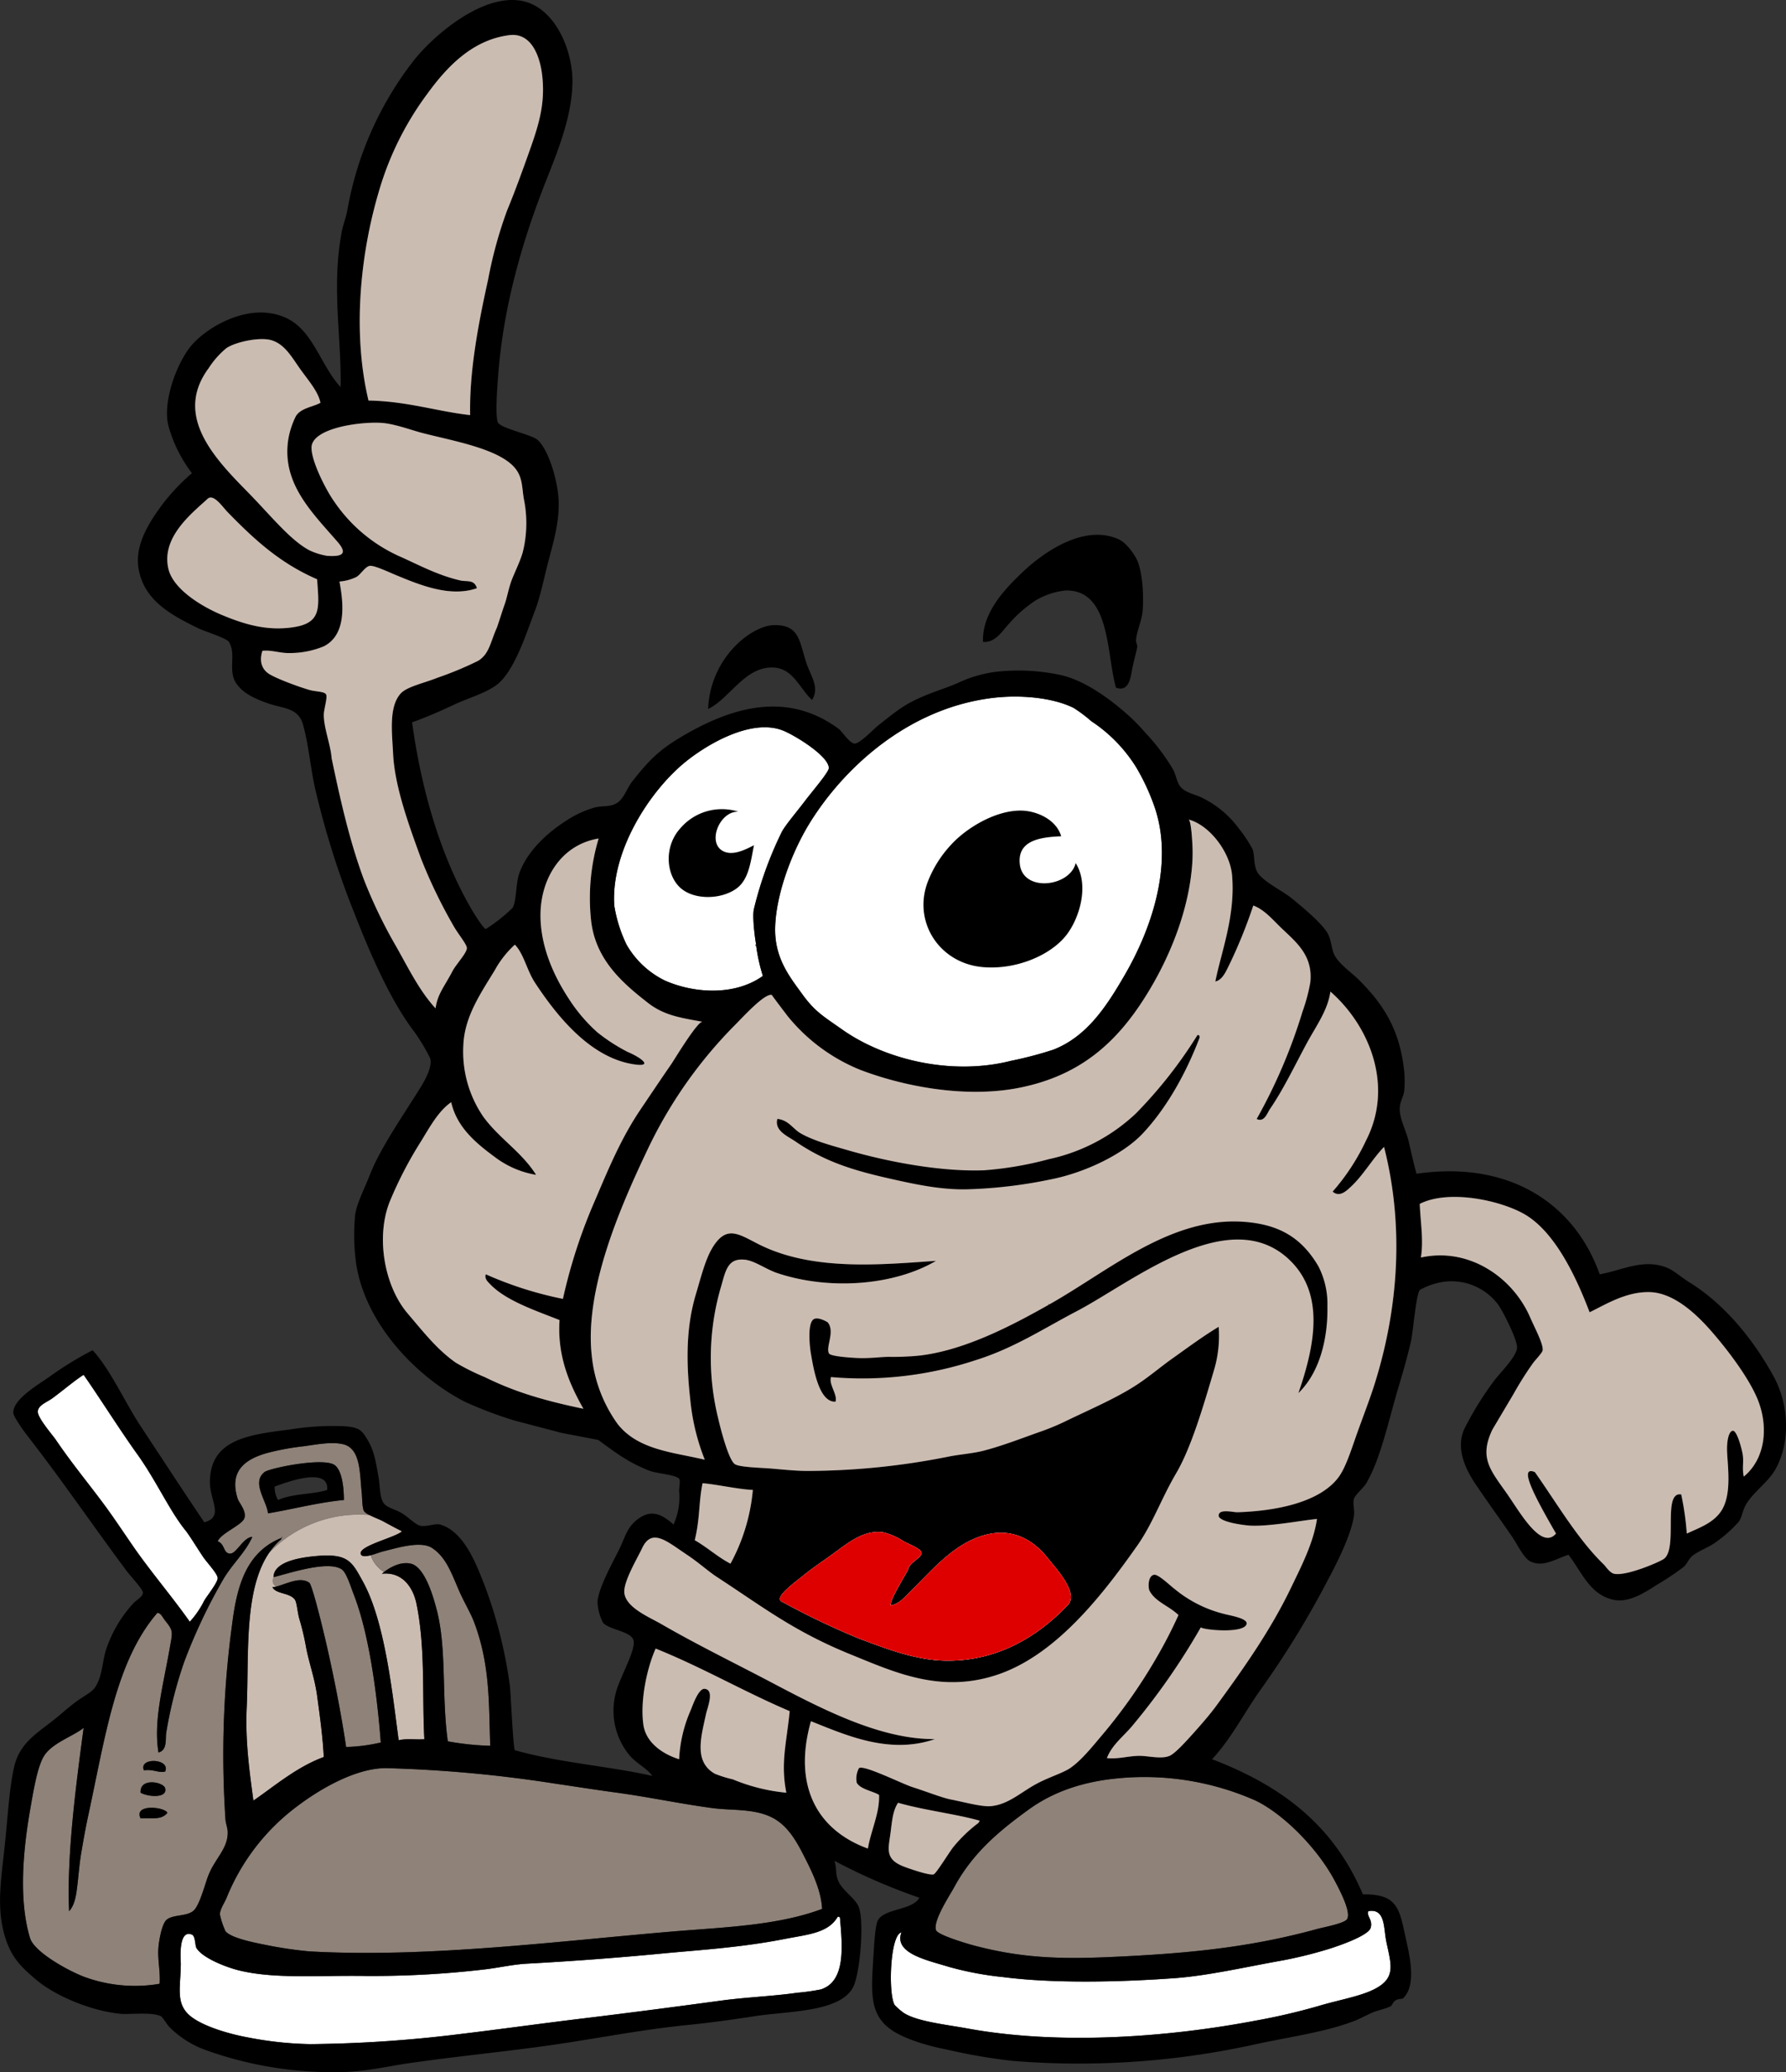 <svg xmlns="http://www.w3.org/2000/svg" width="343.234" height="398.188" viewBox="0 0 343.234 398.188">
  <rect x="0" y="0" width="343.234" height="398.188" fill="#333333" stroke="none"/>
  <g id="Groupe_73" data-name="Groupe 73" transform="translate(-338.172 -501.963)">
    <path id="Tracé_6" data-name="Tracé 6" d="M382.723,558.192c.129.311.259-.023,0,0Z" transform="translate(50.963 64.321)"/>
    <path id="Tracé_7" data-name="Tracé 7" d="M406.841,645.135a2.687,2.687,0,0,1-1.066-.755c-.358-.607-.345-2.654-.429-3.432-.416-3.739-.139-8.668-3.651-9.444-2.354-.528-5.366.135-7.729.429a49.151,49.151,0,0,0-6.869,1.288c-4.123,1.173-7.326,3.409-5.589,8.8.238.729,1.689,2.311,1.295,3.655-.414,1.394-4.457,2.864-5.154,4.5,1.4.478,1.078,2.313,2.361,2.363s2.5-3.115,4.3-3.216c-1.318,2.993-3.87,5.218-5.583,8.153a105.358,105.358,0,0,0-7.517,15.891,81.819,81.819,0,0,0-3.437,13.528c-.212,1.2.266,3.4-1.5,3.857-.991-6.02.853-12.6,2.148-19.964.568-3.229.776-3.351-.858-5.368-.508-.62-.81-1.471-1.5-1.5-8.029,9.275-10.025,23.937-13.314,39.071-.5,2.324-.907,4.622-1.286,6.876-.427,2.455-.555,4.736-.862,7.086-.176,1.366-.47,3.195-1.5,4.292-.459-10.259,1.147-23.011,2.791-35.216-2.153,1.7-6.239,2.939-7.729,5.587-1.241,2.193-1.977,6.867-2.581,10.3-1.344,7.763-2.189,17.207,0,24.475.843,2.781,7.581,6.428,10.527,7.512a28.2,28.2,0,0,0,14.381,1.295c.184-2.354-.437-4.762-.214-7.086.126-1.314.637-4.326,1.5-5.158,1.218-1.151,4.086-.6,5.368-1.927,1.132-1.186,2.125-5.163,2.753-6.721,1.28-3.216,3.78-5.12,3.688-8.308-.021-.765-.371-1.608-.427-2.36a185.83,185.83,0,0,1,1.284-37.577c.879-7.036,2.6-13.8,9.451-16.532-.017-.255.311-.135,0,0v.216a12.76,12.76,0,0,0-2.386,2.684A23.921,23.921,0,0,1,406.841,645.135ZM367.56,694.411c-1.119.369-2.367-.519-4.084-.217C362.389,691.619,368.645,691.887,367.56,694.411Zm0,3.22c.484,1.99-3.355,1.659-4.723.855C362.631,695.5,367.264,696.422,367.56,697.631Zm-4.723,5.791c-1.4-2.847,4.624-2.232,5.154-1.068C366.842,703.75,365.2,703.323,362.837,703.422Zm24.473-58.615c-.18-2.339-3.257-5.919-.647-7.943.986-.753,11.511-2.918,13.532-1.284,1.327,1.076,1.7,4.082,1.715,6.657C396.707,642.757,392.211,643.992,387.31,644.807Z" transform="translate(2.357 147.959)" fill="#8e8279"/>
    <path id="Tracé_8" data-name="Tracé 8" d="M375.874,642.937c-2.686-1.762-10.2.808-13.027,1.488a1.222,1.222,0,0,0,.429,1.829c1.9-.452,4.579-2.009,6.372-.74.4.287,1.509,4.584,1.717,5.371,2.3,8.79,4.348,19.246,5.362,26.192a32.462,32.462,0,0,0,6.661-.862c-.523-6.968-1.9-19.958-5.156-28.341C377.621,646.3,376.8,643.548,375.874,642.937Z" transform="translate(27.966 160.57)" fill="#8e8279"/>
    <path id="Tracé_9" data-name="Tracé 9" d="M372.983,643.006c.09.021.193.021.294.036C373.176,643.032,373.077,643.015,372.983,643.006Z" transform="translate(39.821 161.344)" fill="#a7988e"/>
    <path id="Tracé_10" data-name="Tracé 10" d="M384.143,645.523c-.95.244-1.805.315-1.921-.3-.081-.44.465-.892,1.282-1.336-.049-.142-.1-.255-.144-.4.047.144.094.257.144.4,2.035-1.089,5.84-2.131,6.659-2.961-1.334-.665-2.3-1.2-3.651-1.929-.583-.315-1.722-.746-2.581-1.181a23.921,23.921,0,0,0-19.338,7.3c-4.869,7.219-3.812,19.668-4.273,29.734-.3,6.691.628,12.8,1.289,17.823,3.836-2.609,8.28-6.462,13.524-8.374-.167-3.585-.673-7.349-1.282-11.809-.476-3.48-1.625-6.5-2.148-9.448a47.9,47.9,0,0,0-1.286-5.366c-.339-1.211-.452-3.109-.855-3.649-1.016-1.346-3.585-1-4.3-2.365a4.171,4.171,0,0,0,.718-.118,1.222,1.222,0,0,1-.429-1.829l-.075.017c.056-3.188,5.793-3.857,8.593-4.084,5.847-.465,6.556,1.274,8.584,4.938,4.251,7.684,5.666,21.506,6.873,30.491,1.664-.392,3.456-.054,4.937-.212-.452-8.346.236-17.449-1.505-25.982-.581-2.851-2.264-5.385-5.124-5.776-.1-.015-.2-.015-.294-.036a6.329,6.329,0,0,0-1.237.017c.124-.109.27-.219.416-.337A6.042,6.042,0,0,1,384.143,645.523Z" transform="translate(25.267 155.283)" fill="#cbbcb2"/>
    <path id="Tracé_11" data-name="Tracé 11" d="M391.165,655c-.6-1.537-1.859-3.655-2.793-5.795-1.447-3.338-2.485-6.4-5.154-8.162-2.191-1.449-6.7-.026-9.448.65-.525.129-1.486.506-2.369.731a6.042,6.042,0,0,0,2.573,3.224c1.254-.975,3.257-2.047,5.163-1.6,2.759.645,4.4,6.734,4.942,8.8,1.975,7.5.928,16.6,2.148,25.333a52.8,52.8,0,0,0,8.158.858C394.081,671.327,394.454,663.437,391.165,655Z" transform="translate(38.01 158.381)" fill="#8e8279"/>
    <path id="Tracé_12" data-name="Tracé 12" d="M372.484,667.955a41.155,41.155,0,0,0-13.312,17.392c-.412.984-1.31,2.277-1.286,3.216a14.966,14.966,0,0,0,1.074,3.22c1.01,1.226,4.935,2.075,7.508,2.579a77.272,77.272,0,0,0,8.6,1.288c22.846,1.3,48.333-2.03,70.42-3.868,9.5-.78,19.716-1.128,28.126-4.292-.169-3.321-1.685-6.633-3.222-9.66-1.464-2.9-3.1-6.044-6.029-7.706-3.512-1.99-7.993-1.49-11.856-2.013-6.192-.83-12.3-2.14-18.483-2.978-3.84-.519-7.673-1.124-11.509-1.687a253.594,253.594,0,0,0-32.635-3.006C384.074,660.4,377.162,664.374,372.484,667.955Z" transform="translate(22.551 181.287)" fill="#8e8279"/>
    <path id="Tracé_13" data-name="Tracé 13" d="M373.551,668.56c.562-.939,2.56-3.43,2.579-4.3.021-.83-2.092-3.032-2.789-4.078-1.346-2.007-2.641-4.172-3.439-5.156-3-3.7-5.608-9.555-9.23-14.6-3.319-4.622-7.484-11.238-10.306-15.246-1.722,1.076-3.868,2.935-6.014,4.509-1.055.77-2.766,1.327-2.791,2.575-.024,1.216,2.879,4.543,3.437,5.368,3.259,4.794,6.235,8.316,9.446,12.666,1.79,2.438,3.473,4.976,5.368,7.731,3.312,4.82,7.78,10.057,10.953,14.6A17.468,17.468,0,0,0,373.551,668.56Z" transform="translate(3.876 140.961)" fill="#fff"/>
    <path id="Tracé_14" data-name="Tracé 14" d="M395.622,608.921a17.218,17.218,0,0,0,7.306,6.867c5.22,2.348,13.215,3.182,18.888-.858a34.251,34.251,0,0,1-1.286-5.8c-.122,0-.249-.178,0-.212-.24-1.211-.787-5.469-.427-6.873a71.439,71.439,0,0,1,5.364-14.815c.7-1.321,2.924-3.915,4.507-6.012,1.434-1.885,4.5-5.433,4.515-6.226.03-2.35-6.816-6.5-9.022-7.3-6.164-2.23-14.675,2.937-18.68,6.23-6.831,5.624-14.212,17.094-13.53,27.481A26.94,26.94,0,0,0,395.622,608.921Z" transform="translate(62.963 74.569)" fill="#fff"/>
    <path id="Tracé_15" data-name="Tracé 15" d="M405.955,586.633v.212C406.2,586.8,406.073,586.633,405.955,586.633Z" transform="translate(77.539 96.857)"/>
    <path id="Tracé_16" data-name="Tracé 16" d="M367.969,569.909c-.309.133.023.255,0,0Z" transform="translate(33.934 77.726)"/>
    <path id="Tracé_17" data-name="Tracé 17" d="M407.658,608.848c-.12,5.832,2.8,9.4,5.158,12.664,2.487,3.454,4.1,4.311,7.727,6.871,8.13,5.731,20.925,8.929,32.421,6.011a72.571,72.571,0,0,0,8.158-2.144c6.453-2.534,10.194-8.261,13.74-14.384,5.411-9.341,9.472-21.9,5.581-32.637a41.8,41.8,0,0,0-3.432-7.3,28.884,28.884,0,0,0-8.589-8.8,27.13,27.13,0,0,0-3.437-2.575c-4.314-2.1-10.561-2.468-15.239-1.932-16.435,1.872-28.881,13.462-35.431,24.046C410.9,594.181,407.8,602.375,407.658,608.848Z" transform="translate(79.483 71.422)" fill="#fff"/>
    <path id="Tracé_18" data-name="Tracé 18" d="M470.433,678.054c-8.454,1.653-16.545,2.114-23.62,2.794-8.531.823-17.861,1.507-25.764,1.93-2.748.15-5.281.757-7.943,1.08a185.926,185.926,0,0,1-22.974,1.284c-9.339-.15-17.561.62-24.475-1.072-2.519-.62-7.009-2.391-8.158-4.294-.292-.478-.184-2.3-.866-2.577-2.723-1.138-2.135,5.047-2.142,5.578-.032,4.749-1.149,7.877,2.142,10.31,2.459,1.807,7.069,3.19,10.737,3.863a68.422,68.422,0,0,0,12.03,1.291,251.167,251.167,0,0,0,28.767-1.936c7.737-.928,15.953-2.08,23.62-3,9.577-1.16,18.307-2.311,26.621-3.437,4.67-.637,9.86-.825,14.6-1.505a37.984,37.984,0,0,0,4.511-.643c4.809-1.559,4.108-8.372,3.649-13.74-.051-.171-.178-.251-.429-.217C478.9,676.918,475.068,677.15,470.433,678.054Z" transform="translate(18.43 196.518)" fill="#fff"/>
    <path id="Tracé_19" data-name="Tracé 19" d="M385.836,515.844c.144.133-.086-.094,0,0Z" transform="translate(54.502 15.852)"/>
    <path id="Tracé_20" data-name="Tracé 20" d="M419.574,642.614c.135.311.262-.024,0,0Z" transform="translate(93.118 160.893)"/>
    <path id="Tracé_21" data-name="Tracé 21" d="M425.883,665.349c.135.309.264-.026,0,0Z" transform="translate(100.335 186.901)"/>
    <path id="Tracé_22" data-name="Tracé 22" d="M408.329,645.518c-.313.133.024.255,0,0Z" transform="translate(80.102 164.217)"/>
    <path id="Tracé_23" data-name="Tracé 23" d="M457.334,661.441c-7.028.624-12.731,2.641-17.392,6.014-6.084,4.395-10.906,8.58-14.384,15.027-.778,1.436-4.082,6.419-3.437,8.162.341.926,5.9,2.584,7.519,3.006,8.906,2.333,16.251,2.6,26.195,2.144,14.823-.673,26.593-1.829,39.5-5.368,1.325-.36,5.33-1.087,5.8-1.93.77-1.379-1.439-5.566-2.363-7.3-3.368-6.365-9.95-12.911-15.241-15.46a52.74,52.74,0,0,0-26.2-4.3Z" transform="translate(95.938 182.216)" fill="#8e8279"/>
    <path id="Tracé_24" data-name="Tracé 24" d="M435.3,643.214c-.116-.748-2.684-1.741-3.432-2.148A12.56,12.56,0,0,0,428,639.35c-3.745-.545-6.659,1.9-9.656,4.078-2.035,1.473-3.861,2.676-5.587,4.073-1.762,1.441-5.952,4.4-4.294,5.16a146.018,146.018,0,0,0,14.815,7.084c5.313,2,10.913,4.172,16.667,4.26,9.354.15,17.271-4.133,23.48-10.7,2.219-2.335-2.5-7.281-3.859-9.015-2.491-3.169-6.4-5.857-11.811-4.509-6.057,1.52-10.312,6.7-14.5,10.848-1.042,1.031-2.391,2.626-3.911,2.727-.015-1.374,3.467-6.721,3.383-6.919C433.035,645.044,435.464,644.232,435.3,643.214Z" transform="translate(79.97 157.073)" fill="#fff"/>
    <path id="Tracé_25" data-name="Tracé 25" d="M418.976,675.24c.311-.129-.026-.259,0,0Z" transform="translate(92.432 198.046)"/>
    <path id="Tracé_26" data-name="Tracé 26" d="M502.067,680.588a81.285,81.285,0,0,1-9.869,2.363c-6.526,1.188-13.552,2.779-19.756,3.22-10.634.765-23.238,1.025-32.849-.219a61.5,61.5,0,0,1-10.306-1.93c-4.2-1.3-10.737-2.592-9.23-6.655-2.2.461-2.575,11.9-1.293,13.957a12.6,12.6,0,0,0,1.719,1.5c2.545,1.664,8.065,2.245,12.24,3,17.844,3.274,38.833,1.649,55.395-1.5a120.744,120.744,0,0,0,12.019-2.791c3.9-1.173,7.98-1.84,10.739-3.22,4.335-2.178,3.287-4.727,2.36-9.23-.525-2.558-.159-6.383-3.437-5.8-.44.928.918,1.67.427,3.225C509.77,677.97,504.414,679.863,502.067,680.588Z" transform="translate(91.351 195.918)" fill="#fff"/>
    <path id="Tracé_27" data-name="Tracé 27" d="M453.155,778.659s2.952,2.236,4.79,3.381a28.908,28.908,0,0,0,5.15,2.575c1.383.5,4.989.748,5.587,1.5.3.386-.019,1.814,0,2.36a12.57,12.57,0,0,1-1.078,6.44c-2.483-2.223-4.509-2.939-7.086-.858-1.9,1.537-2.258,3.437-3.428,5.795-1.207,2.408-3.917,7.319-4.084,9.879a9.522,9.522,0,0,0,1.072,4.082c1.207,1.31,5.171,1.6,5.8,3.216.712,1.818-2.8,7.538-3.432,10.518a13.42,13.42,0,0,0,2.8,11.817c1.306,1.5,3.25,2.378,4.294,3.857-7.853-1.809-17.945-2.538-26.411-4.937-.341-.092-.81-11.3-.982-12.469a88.081,88.081,0,0,0-4.792-19.075c-1.552-3.966-3.945-10.514-8.61-11.826-.98-.272-2.575.525-3.87.219-.847-.21-2.35-1.722-3.434-2.371-1.544-.915-3.014-1.046-3.651-2.14-.656-1.147-.617-3.362-.855-4.723-.581-3.362-.907-5.216-2.148-7.3-1.168-1.972-1.717-2.354-4.509-2.579a52.464,52.464,0,0,0-10.525.65c-7.911.995-15.209,1.921-15.239,10.087-.013,3.533,2.757,6.683-1.076,7.729-4.013-5.932-7.879-11.871-12.233-18.466-2.974-4.5-5.846-10.945-9.234-14.6a67.019,67.019,0,0,0-8.376,5.152c-1.88,1.357-6.934,4.208-6.869,6.871.015.712,1.812,3.244,2.791,4.509,6.841,8.82,12.31,16.9,18.9,25.761.83,1.13,3.229,3.621,3.218,4.3-.019.826-1.246,1.357-1.934,2.144a24.667,24.667,0,0,0-5.173,8.885c-.733,2.384-.675,5.109-2.127,7.219-.6.881-2.335,1.777-3.437,2.577-1.3.95-2.515,2.009-3.435,2.791-3.529,3-7.414,4.819-8.589,9.661-.9,3.72-1.224,8.944-1.715,13.961-.69,7.073-1.837,12.679-.212,18.462,1.207,4.313,3.154,6.155,6.009,8.588,3.878,3.3,10.936,6.172,16.53,6.65,1.394.124,5.877-.39,7.514.431.416.21,1.166,1.621,1.719,2.153a18.934,18.934,0,0,0,7.3,4.5,72.235,72.235,0,0,0,26.195,4.08c4.511-.131,8.5-1.119,12.664-1.717,9.558-1.366,18.084-2.157,27.059-3.435,8.655-1.235,17.164-2.952,26.192-3.868,4.391-.44,8.666-1.031,13.1-1.717,6.623-1.023,17.209-.707,19.109-6.222,1.179-3.43,1.775-11.948.858-14.6-.658-1.9-3.261-3.224-4.078-5.364-.465-1.222-.189-2.232-.641-3.656a113.485,113.485,0,0,0,16.313,7.09c-1.278,2.408-6.578,2.017-7.945,4.288-.5.845-.716,4.14-.855,6.445-.439,7.255-.988,11.762,3.651,14.815,2.3,1.52,6.372,2.856,10.52,3.651a110.878,110.878,0,0,0,12.45,2.144,156.84,156.84,0,0,0,45.944-3c7.345-1.636,14.189-2.461,19.971-4.723,1.05-.414,2.122-1.02,3.22-1.5,1.2-.523,2.646-.748,3.651-1.288.206-.109.439-.8.855-1.072.65-.416,1.327-.262,1.505-.433,2.378-2.307,1.509-7.1.643-10.945-1.336-5.962-1.411-9.155-8.37-9.02-5.6-13.192-15.447-20.8-28.99-25.978,3.754-4.016,6.179-8.962,9.448-13.526a177.089,177.089,0,0,0,12.878-21.045c1.7-3.192,4.421-8.548,4.944-12.235.161-1.151-.272-2.27,0-3.224.225-.789,1.792-2.043,2.363-3,2.7-4.564,4.232-11.787,6.007-17.825.763-2.566,1.769-5.874,2.581-9.442.429-1.885.969-9.024,1.713-9.879a13.717,13.717,0,0,1,3.227-1.293,11.2,11.2,0,0,1,11.8,4.086c.967,1.336,3.791,6.916,3.649,8.37-.178,1.844-3.5,4.967-4.582,6.524a63.186,63.186,0,0,0-5.508,8.936c-1.805,3.836.253,7.93,2.146,10.737,2.491,3.685,4.376,6.256,6.873,9.877,1.128,1.629,2.341,4.3,3.651,4.942,2.44,1.185,4.888-.519,7.3-1.295,2.566,3.317,4.024,7.467,8.368,8.593,3,.776,5.975-1.1,8.591-2.791a53.056,53.056,0,0,0,5.15-3.435c.71-.62,1.031-1.612,1.715-2.152,1.374-1.072,3.248-1.653,4.729-2.789a25.761,25.761,0,0,0,4.074-3.651c.735-.883.787-2.215,1.505-3.432,1.471-2.491,4.174-4.2,5.587-6.659,3.07-5.343,2.579-12.671-.219-17.82-3.926-7.227-9.577-14.116-16.32-18.249-1.46-.9-2.911-2.245-4.29-2.793-4.547-1.784-8.584.54-12.887,1.295-4.648-13.162-16.873-21.975-35.21-19.326-.635-2.382-1.063-4.341-1.5-6.226-.5-2.122-1.713-4.226-1.719-6.23,0-1.413.757-2.4.855-3.43a19.66,19.66,0,0,0,0-3.861c-.868-8.3-4.322-13.168-8.8-17.608-1.25-1.25-3.546-2.806-4.509-4.511-.737-1.318-.63-3.108-1.5-4.508-1.156-1.852-4.438-4.62-6.657-6.443-2.011-1.653-6.022-3.482-6.867-5.366-.669-1.494-.352-3.177-.858-4.3a26.222,26.222,0,0,0-2.583-3.863,19.235,19.235,0,0,0-6.865-5.8c-1.308-.727-3.261-.98-4.3-2.148-.75-.847-.9-2.38-1.5-3.435a39.877,39.877,0,0,0-5.366-7.084,35.424,35.424,0,0,0-3.87-3.865c-3.177-2.764-7.712-6.029-12.023-7.084a38.362,38.362,0,0,0-13.093-.647,24.721,24.721,0,0,0-7.086,2.15c-2.781,1.229-7.146,2.328-10.735,4.723-1.228.819-2.761,2.037-4.513,3.432-.943.755-3.5,3.495-4.507,3.439-.956-.056-2.412-2.356-3.008-2.8-9.952-7.349-20.545-4.26-30.272,1.505-4.284,2.547-6.226,4.5-9.446,8.593-.879,1.117-1.363,2.637-2.345,3.651-1.312,1.364-3.04.926-4.689,1.295a19.586,19.586,0,0,0-5.877,2.732c-3.615,2.324-7.279,5.8-8.777,9.924-.707,1.973-.519,5.336-1.286,6.659a31.242,31.242,0,0,1-5.152,4.078c-.45-.071-2.1-2.678-2.791-3.865-6.106-10.505-9.667-23.371-11.382-35.853,2.789-.995,5.448-2.159,8.162-3.439,2.532-1.188,5.735-2.073,7.943-3.647,3.475-2.476,5.763-9.8,7.514-14.386,1.108-2.9,1.833-6.771,2.794-10.31.986-3.642,2-7.553,1.715-11.371-.285-3.881-2.065-9.51-4.08-11.168-1.168-.965-6.837-2.15-7.512-3.225-.65-1.033-.112-7.557,0-9.013.995-13.644,4.865-26.54,9.234-37.575,2.358-5.967,4.987-12.458,5.049-18.965.047-5.184-2.472-12.154-7.364-14.705-7.705-4.013-18.631,5.023-23.022,10.482a65.05,65.05,0,0,0-12.889,28.982c-.242,1.327-.808,2.716-1.066,4.086-2,10.623-.026,20.273-.217,29.844-3.891-4.217-5.261-10.917-10.518-13.316-6.844-3.115-14.735,1.589-17.823,4.94-3.113,3.387-5.971,11.335-4.725,15.889a26.526,26.526,0,0,0,4.5,9.02,38.6,38.6,0,0,0-6.007,6.436c-2.127,2.941-4.916,7.187-4.3,11.6.913,6.385,6.258,9.193,11.6,11.807.988.487,5.338,1.844,5.8,2.577,1.5,2.4-.264,5.446,1.413,7.958,1.355,2.039,3.887,3.068,6.1,3.85,2.9,1.027,5.816.772,6.743,4.112,1.093,3.919,1.419,8.271,2.324,12.276a165.168,165.168,0,0,0,7.465,23.763c3.064,7.828,6.974,16.941,11.6,22.97a37.661,37.661,0,0,1,2.954,4.9c.647,1.286-.517,3.748-1.664,5.622-3,4.847-6.117,9.311-8.591,14.169-.568,1.109-1.04,2.277-1.505,3.435-.933,2.3-2.3,5-2.573,7.083a40.367,40.367,0,0,0,.21,9.446c1.842,11.693,11.753,21.746,20.828,26.407a75.571,75.571,0,0,0,9.663,3.651l9.015,2.367ZM529.228,636.04c4.678-.536,10.926-.169,15.239,1.932a27.133,27.133,0,0,1,3.437,2.575,28.883,28.883,0,0,1,8.589,8.8,41.8,41.8,0,0,1,3.433,7.3c3.891,10.735-.169,23.3-5.581,32.637-3.546,6.123-7.287,11.849-13.74,14.384a72.553,72.553,0,0,1-8.158,2.144c-11.5,2.918-24.291-.281-32.42-6.012-3.628-2.56-5.24-3.418-7.727-6.871-2.358-3.265-5.278-6.833-5.158-12.664.137-6.472,3.242-14.667,6.657-20.183C500.347,649.5,512.793,637.912,529.228,636.04Zm-59.477,12.45c4-3.293,12.516-8.46,18.68-6.23,2.206.8,9.052,4.955,9.022,7.3-.011.793-3.081,4.341-4.515,6.226-1.582,2.1-3.8,4.691-4.507,6.012a71.441,71.441,0,0,0-5.364,14.814c-.36,1.4.186,5.662.427,6.873.118,0,.242.171,0,.212a34.25,34.25,0,0,0,1.286,5.8c-5.673,4.039-13.668,3.205-18.888.858a17.218,17.218,0,0,1-7.306-6.867,26.943,26.943,0,0,1-2.365-7.519C455.539,665.584,462.921,654.114,469.751,648.49ZM440.338,531.7c-.086-.094.144.133,0,0Zm-28.772,5.152a58.933,58.933,0,0,1,8.805-16.965c3.7-5.077,8.574-10.263,15.676-11.163,4.3-.545,5.889,4.159,6.3,7.589.632,5.236-.5,9.232-2.236,14.131-1.445,4.071-2.854,7.993-4.5,11.985a82.343,82.343,0,0,0-3.651,13.316c-2.1,9.44-3.6,18.058-3.439,25.982-6.1-.645-12.141-2.678-19.535-2.791C405.888,565.981,407.255,550.285,411.567,536.847ZM378.289,572.7a16.471,16.471,0,0,1,3.435-3.865c1.951-1.25,6.436-2.129,8.589-1.5,2.611.761,3.936,3.282,5.583,5.583,1.565,2.187,3.434,4.292,3.863,6.44-1.344.785-3.767.986-4.723,2.575a15.879,15.879,0,0,0-1.5,4.723c-1.138,8.254,4.588,13.773,9.489,19.411,1.981,2.285,1.008,2.9-1.972,2.706a12.768,12.768,0,0,1-3.435-1.076c-3.767-2.018-7.472-6.753-12.027-11.38C379.116,589.744,371.623,581.683,378.289,572.7Zm2.575,47.447c-4.2-1.749-9.375-5.051-10.306-8.8-1.507-6.11,4.5-10.765,7.514-13.535,1.145-1.046,2.841,1.529,3.866,2.581,5,5.124,9.929,9.74,17.179,12.883.354,5.42.975,8.426-4.727,9.232C389.667,623.179,385.559,622.107,380.864,620.15Zm33.5,63.769a93.632,93.632,0,0,1-6.228-12.885c-2.757-7.358-4.605-15.6-6.23-23.4.024.255-.309.133,0,0-.2-2.622-1.533-5.831-1.5-8.376.019-1.038.759-3.347.431-3.868-.369-.587-1.951-.5-3.216-.858-1.97-.564-6.706-2.3-7.948-3.218-1.153-.858-1.709-2.268-1.07-4.294,1.734-.191,3.42.467,5.146.429a17.077,17.077,0,0,0,6.657-1.289c4.436-2.243,3.786-8.323,3.01-12.45a9.051,9.051,0,0,0,3.218-.86c.806-.412,1.687-1.979,2.583-2.148.806-.154,3.619,1.175,4.931,1.717,4.7,1.951,10.531,4.371,15.679,2.573-.506-1.745-1.923-1.192-3.225-1.5-4.3-1.006-7.731-2.873-11.378-4.513a29.979,29.979,0,0,1-12.883-10.735c-1.49-2.105-4.339-7.634-4.3-10.3.066-3.606,8.85-4.961,13.316-4.73,2.5.127,5.735,1.361,7.943,1.94,6.16,1.6,15.589,3.147,18.247,7.3,1.057,1.64.96,3.417,1.293,5.36a23.137,23.137,0,0,1-.219,10.31c-.654,2.2-1.822,4.311-2.358,6.016-.448,1.413-.688,2.749-1.078,3.859-.609,1.762-1.031,3.16-1.5,4.511.259-.024.129.311,0,0-1.265,2.791-1.462,5.128-3.653,6.442a65.437,65.437,0,0,1-7.729,3.216c-2.661,1.068-5.87,1.717-7.086,3.01-2.41,2.562-1.681,7.8-1.5,11.59.289,6.37,3.139,14.043,5.371,20.183a97.433,97.433,0,0,0,6.22,12.887c.9,1.614,2.564,3.546,2.583,4.288.017.963-2.045,3.074-2.8,4.513-1.5,2.881-2.838,4.307-3.216,7.084C418.8,692.376,416.715,688.1,414.36,683.919Zm18.033,64.839c3.038,3.167,8.771,5.064,13.314,6.871-.493,7.223,2.163,12.739,4.584,17.036-9.034-1.876-14.053-3.685-18.967-6.089a43.946,43.946,0,0,1-5.581-2.785c-3.557-2.5-6.177-5.859-9.234-9.451-4.5-5.293-6.13-14.695-3.437-21.469a75.5,75.5,0,0,1,6.014-11.594c1.668-2.714,3.323-5.8,5.793-7.517,1.091,4.736,4.573,7.725,8.37,10.518a17.97,17.97,0,0,0,7.95,3.439c-2.678-4.314-7.148-7.06-10.109-11.127a22.052,22.052,0,0,1-3.87-13.7c.193-5.51,3.261-9.933,6.029-14.469a19.049,19.049,0,0,1,3.87-4.935c1.709,1.734,2.292,4.9,3.863,7.3,4.333,6.595,10.675,14.373,18.89,15.672,4.037.632,1.561-1.256-1.068-2.363a34.3,34.3,0,0,1-5.862-3.795,31.52,31.52,0,0,1-5.542-6.558c-3.162-4.85-5.516-10.6-5.345-16.483.2-6.64,4.033-12.99,11.163-14.173a39.9,39.9,0,0,0-1.5,15.246c.665,7.937,6.121,12.533,10.951,16.318,3.062,2.4,6.164,2.877,10.525,3.651-.954-.172-5.39,7.227-6.037,8.168-1.975,2.854-3.906,5.75-5.851,8.627-3.7,5.448-6.175,11.391-8.741,17.428a102.358,102.358,0,0,0-6.211,19.023,70.119,70.119,0,0,1-14.817-4.723C431.214,747.685,431.981,748.322,432.393,748.757Zm29.419,84.593c-.633-4.556.65-10.743,2.36-14.6,8.985,3.608,16.926,8.265,25.762,12.021-.579,6.08-1.788,9.858-.645,15.674a35.585,35.585,0,0,1-10.3-2.573,22.247,22.247,0,0,1-3.435-1.074c-4.05-2.3-2.673-6.966-1.717-11.382.292-1.366,1.707-4.691-.214-4.933-1.258-.159-2.4,3.422-2.791,4.288a26.586,26.586,0,0,0-2.146,9.238C465.731,839.1,462.3,836.952,461.812,833.351Zm-16.751,11.382c3.835.564,7.669,1.169,11.509,1.688,6.183.838,12.291,2.148,18.483,2.978,3.863.523,8.344.023,11.856,2.013,2.931,1.662,4.564,4.807,6.029,7.706,1.537,3.027,3.053,6.339,3.222,9.66-8.411,3.164-18.631,3.512-28.126,4.292-22.087,1.837-47.574,5.167-70.42,3.868a77.272,77.272,0,0,1-8.6-1.288c-2.573-.5-6.5-1.353-7.508-2.579a14.966,14.966,0,0,1-1.074-3.22c-.024-.939.875-2.232,1.286-3.216a41.155,41.155,0,0,1,13.312-17.392c4.678-3.58,11.59-7.557,17.392-7.515A253.594,253.594,0,0,1,445.062,844.733ZM363.689,799c-1.9-2.755-3.578-5.293-5.368-7.731-3.212-4.35-6.187-7.873-9.446-12.666-.557-.825-3.46-4.153-3.437-5.368.026-1.248,1.737-1.805,2.791-2.575,2.146-1.574,4.292-3.432,6.014-4.509,2.821,4.007,6.987,10.623,10.306,15.246,3.621,5.04,6.228,10.9,9.23,14.6.8.984,2.093,3.149,3.439,5.156.7,1.046,2.811,3.248,2.789,4.078-.019.866-2.017,3.357-2.579,4.3a17.47,17.47,0,0,1-2.785,4.073C371.469,809.055,367,803.818,363.689,799Zm6.44,71.922c-.866.832-1.376,3.844-1.5,5.158-.223,2.324.4,4.732.214,7.086a28.2,28.2,0,0,1-14.381-1.295c-2.946-1.085-9.684-4.732-10.527-7.513-2.189-7.268-1.344-16.712,0-24.475.6-3.437,1.34-8.11,2.581-10.3,1.49-2.648,5.576-3.883,7.729-5.587-1.644,12.206-3.25,24.958-2.791,35.216,1.031-1.1,1.325-2.926,1.5-4.292.307-2.35.435-4.631.862-7.086.38-2.253.785-4.552,1.286-6.876,3.289-15.134,5.285-29.8,13.314-39.071.693.028.995.879,1.5,1.5,1.634,2.017,1.426,2.14.858,5.368-1.295,7.369-3.139,13.944-2.148,19.964,1.769-.452,1.291-2.654,1.5-3.857a81.819,81.819,0,0,1,3.437-13.528,105.361,105.361,0,0,1,7.517-15.891c1.713-2.935,4.264-5.16,5.583-8.153-1.8.1-3.012,3.265-4.3,3.216s-.965-1.885-2.361-2.363c.7-1.64,4.74-3.111,5.154-4.5.395-1.344-1.057-2.926-1.295-3.655-1.737-5.39,1.466-7.626,5.589-8.8a49.16,49.16,0,0,1,6.869-1.288c2.363-.294,5.375-.956,7.729-.429,3.512.776,3.235,5.705,3.651,9.444.084.778.071,2.826.429,3.432.377.65,2.723,1.432,3.647,1.936,1.346.731,2.318,1.265,3.651,1.929-1.149,1.156-8.222,2.755-7.941,4.3.217,1.2,3.2-.159,4.29-.427,2.744-.675,7.257-2.1,9.448-.65,2.669,1.762,3.707,4.824,5.154,8.162.935,2.14,2.191,4.258,2.793,5.795,3.289,8.436,2.916,16.326,3.218,24.046a52.8,52.8,0,0,1-8.158-.858c-1.22-8.734-.174-17.837-2.148-25.333-.542-2.069-2.182-8.158-4.942-8.8-2.131-.506-4.386.9-5.579,1.932,3.8-.457,5.975,2.466,6.655,5.8,1.741,8.533,1.053,17.636,1.505,25.982-1.481.159-3.274-.18-4.937.212-1.207-8.985-2.622-22.807-6.873-30.491-2.028-3.664-2.738-5.4-8.584-4.937-2.8.227-8.537.9-8.593,4.084,2.772-.654,10.387-3.276,13.1-1.505.924.611,1.747,3.364,2.358,4.938,3.252,8.383,4.633,21.373,5.156,28.341a32.462,32.462,0,0,1-6.661.862c-1.014-6.946-3.064-17.4-5.362-26.192-.208-.787-1.318-5.083-1.717-5.371-2.03-1.436-5.2.757-7.09.858.718,1.366,3.287,1.018,4.3,2.365.4.54.517,2.438.855,3.649a47.9,47.9,0,0,1,1.286,5.366c.523,2.948,1.672,5.969,2.148,9.448.609,4.459,1.115,8.224,1.282,11.809-5.244,1.912-9.688,5.765-13.524,8.374-.66-5.021-1.591-11.131-1.289-17.822.521-11.461-.924-26.023,6.659-32.418V797.5c-6.848,2.734-8.571,9.5-9.451,16.532a185.828,185.828,0,0,0-1.284,37.577c.056.753.405,1.6.427,2.36.092,3.188-2.408,5.092-3.688,8.308-.628,1.559-1.621,5.536-2.753,6.721C374.215,870.325,371.347,869.77,370.129,870.921Zm129.039-.641c.251-.034.377.045.429.217.459,5.368,1.16,12.182-3.649,13.74a37.985,37.985,0,0,1-4.511.643c-4.74.68-9.931.868-14.6,1.505-8.314,1.125-17.044,2.277-26.621,3.437-7.667.922-15.882,2.073-23.62,3a251.153,251.153,0,0,1-28.767,1.936,68.416,68.416,0,0,1-12.03-1.291c-3.668-.673-8.278-2.056-10.737-3.863-3.291-2.433-2.174-5.561-2.142-10.31.006-.532-.581-6.717,2.142-5.578.682.281.575,2.1.866,2.577,1.149,1.9,5.639,3.675,8.158,4.294,6.914,1.691,15.136.922,24.475,1.072a185.914,185.914,0,0,0,22.974-1.284c2.663-.324,5.195-.93,7.943-1.08,7.9-.422,17.233-1.106,25.764-1.93,7.075-.68,15.166-1.141,23.62-2.793C493.5,873.667,497.326,873.435,499.168,870.28Zm12.666-9.656c-3.514-1.361-2.965-3.267-2.577-6.018.345-2.421.388-4.5,1.505-6.226,4.914,1.419,11.238,2.174,15.668,3.439.009.212-.172.251-.212.431.264-.026.135.309,0,0a27.546,27.546,0,0,0-4.721,4.5c-.635.7-3.332,5.13-3.861,5.373C516.95,862.429,513.151,861.129,511.834,860.623Zm89.316,8.584c3.278-.583,2.911,3.242,3.437,5.8.926,4.5,1.975,7.051-2.36,9.23-2.759,1.381-6.843,2.047-10.739,3.22a120.743,120.743,0,0,1-12.019,2.791c-16.562,3.149-37.551,4.774-55.395,1.5-4.174-.759-9.695-1.34-12.24-3a12.6,12.6,0,0,1-1.719-1.5c-1.282-2.06-.909-13.5,1.293-13.957-.026-.259.311-.129,0,0-1.507,4.063,5.032,5.356,9.23,6.655a61.5,61.5,0,0,0,10.306,1.93c9.611,1.243,22.216.984,32.849.219,6.2-.442,13.23-2.032,19.756-3.22a81.31,81.31,0,0,0,9.869-2.363c2.348-.725,7.7-2.618,8.16-4.073C602.068,870.878,600.711,870.136,601.15,869.208Zm-21.682-21.255c5.291,2.549,11.873,9.095,15.241,15.46.924,1.732,3.132,5.919,2.363,7.3-.47.843-4.474,1.569-5.8,1.93-12.906,3.54-24.677,4.7-39.5,5.368-9.944.452-17.289.189-26.195-2.144-1.621-.422-7.178-2.08-7.519-3.006-.645-1.743,2.659-6.725,3.437-8.162,3.477-6.447,8.3-10.632,14.384-15.027,4.661-3.372,10.364-5.39,17.392-6.014a52.742,52.742,0,0,1,26.2,4.3ZM602.227,768.3c-.864,2.695-2.108,5.9-3.222,9.019s-2.172,6.644-3.647,8.586c-3.54,4.648-11.6,6.4-19.328,6.651-.836.034-3.645-.751-3.651.649,0,1.209,4.787,1.867,6.226,1.934,3.718.15,9.759-1.014,12.669-1.295-.677,4.6-3,9.071-4.935,13.1-3.829,7.993-8.818,15.157-14.384,22.758-1.175,1.608-2.678,3.351-4.294,5.158-1.271,1.413-3.565,4.011-4.723,4.511-1.674.695-4.159-.054-6.014,0-2.092.054-3.932.658-6.018.427.922-2.453,3.083-4.108,4.727-6.018a130.642,130.642,0,0,0,13.316-19.1c.62.523,8.329,1.228,8.8-.648.281-1.115-3.312-1.647-4.294-1.932a23.954,23.954,0,0,1-9.444-4.723c-1.177-.9-3.255-2.978-4.084-2.8-1.224.285-1.074,2.577-.858,3.012,1.07,2.163,3.741,2.939,5.585,4.723a87.668,87.668,0,0,1-4.08,7.943,102.765,102.765,0,0,1-10.52,15.031c-1.8,2.12-4.02,4.946-6.23,6.443-1.387.937-4.136,1.762-6.436,3.006-3.07,1.649-5.418,3.981-8.805,4.3-1.752.154-5.2-.8-7.727-1.295-1.533-.29-4.779-1.557-7.3-2.36-2.011-.637-9.431-4.372-10.306-3.647a4.207,4.207,0,0,0-.429,2.787c.647,1.269,3.291,1.677,4.294,2.363.141,3.467-1.576,6.85-2.144,10.3-9.543-3.467-14.512-11.807-10.951-24.471,6.661,2.639,15.04,6.475,23.83,3.435-10.162.079-20.966-5.373-31.126-10.737-7.212-3.81-14.472-7.324-21.478-11.38-2.221-1.286-6.831-3.158-7.084-6.01-.191-2.131,2.442-6.5,3.437-8.593,1.863-3.919,4.721-1.286,8.586,1.289,2.3,1.533,4.024,3.141,5.8,4.3,8.784,5.727,14.729,10.409,25.554,14.815,8.582,3.495,17.2,7.487,27.912,4.078,11.44-3.638,20.477-15.263,27.264-24.906,3.023-4.3,4.594-8.983,7.512-13.957,2.875-4.894,5.195-12.806,7.309-19.964a23.094,23.094,0,0,0,.851-8.162c-2.991,1.8-5.823,3.9-8.8,6.018-2.217,1.561-4.239,3.31-6.657,4.935-3.932,2.635-9.236,4.9-13.743,7.082a46.342,46.342,0,0,1-5.152,2.148c-3.3,1.16-7.377,2.751-10.949,3.656-2,.5-4.369.671-6.442,1.072a139.883,139.883,0,0,1-27.052,2.789c-1.848.009-3.6-.127-6.865-.431-2.082-.189-6.346-.253-7.306-.864-1.244-.778-2.839-7.114-3.218-8.8a48.516,48.516,0,0,1,.427-24.906c.98-3.237,1.228-5.969,4.725-5.587,1.878.21,4.076,1.867,6.228,2.579,10.04,3.342,22.436,2.382,30.484-2.36-10.563.716-23.763,2.043-34.14-3.22-3.846-1.953-6.132-3.694-8.8.645-1.426,2.315-2.281,5.874-3.224,9.015-1.872,6.247-1.889,12.926-1.072,20.183a42.018,42.018,0,0,0,2.791,11.594c-5.932-1.441-12.778-1.814-16.748-6.871a27.051,27.051,0,0,1-4.942-12.881c-1.569-12.947,5.641-29.215,10.739-39.935a86.6,86.6,0,0,1,16.53-23.618c1.76-1.747,5.851-6.314,7.3-6.014-.062-.013,2.931,3.945,3.224,4.294a34.68,34.68,0,0,0,13.741,10.092c7.83,3.01,19.958,5.6,30.7,3.437,12.345-2.483,19.411-9.461,25.118-19.107,4.028-6.816,7.15-14.883,7.922-22.8a30.718,30.718,0,0,0,.131-4.721c-.032-.572-.227-4.775-.753-4.9,3.99,1.027,7.986,6.2,8.374,10.73.665,7.808-2.086,14.686-3.22,20.4,1.346-.285,2.026-1.914,2.579-3a95.55,95.55,0,0,0,4.719-11.6c2.107.774,3.677,2.665,5.368,4.3,2.729,2.639,6.172,5.227,5.581,10.52a34.6,34.6,0,0,1-1.5,5.581,103.3,103.3,0,0,1-8.8,20.61c1.46.725,2.02-1.119,2.57-1.934,2.551-3.72,4.642-8.119,7.088-12.666,1.749-3.233,4.024-6.3,4.511-9.877,7.5,6.565,12.218,18.108,6.871,28.559a41.511,41.511,0,0,1-6.443,9.875c1.37,1.222,2.751-.227,3.651-1.072,2.228-2.1,4.048-5.272,6.228-7.512C608.013,737.422,607.008,753.331,602.227,768.3Zm-130.54,29.629c1.029-4.2.742-7.345,1.505-10.951,2.635.21,7.1,1.207,9.658,1.286a36.359,36.359,0,0,1-4.3,14.174C476.054,801.138,474.1,799.3,471.687,797.926Zm41,5.581c.084.2-3.4,5.544-3.383,6.919,1.52-.1,2.869-1.7,3.911-2.727,4.191-4.144,8.447-9.328,14.5-10.848,5.411-1.349,9.32,1.34,11.811,4.509,1.364,1.734,6.078,6.681,3.859,9.015-6.209,6.571-14.126,10.855-23.48,10.7-5.754-.088-11.354-2.258-16.667-4.26a146.018,146.018,0,0,1-14.815-7.084c.024.255-.313.133,0,0-1.657-.763,2.532-3.72,4.294-5.16,1.726-1.4,3.552-2.6,5.587-4.074,3-2.183,5.911-4.622,9.656-4.078a12.558,12.558,0,0,1,3.866,1.715c.748.407,3.317,1.4,3.432,2.148.167,1.018-2.262,1.831-2.575,3.22C512.953,803.483,512.827,803.818,512.692,803.507Zm160.6-17.816c-.35-1.6.028-2.819-.212-4.3-.169-1.027-1.108-4.682-1.934-4.506-.768.152-1.068,1.947-1.072,3.43-.011,2.776,1.16,8.932-1.291,12.236-1.6,2.169-4.157,3.014-6.44,4.086a54.377,54.377,0,0,0-1.072-7.521c-3.741-.647-.467,10.619-3.439,12.454-1.057.663-7.156,3.27-9.44,2.793-.853-.176-1.651-1.441-1.938-1.722-5.066-4.886-9.02-11.742-13.31-17.822-3.477-1.443.555,5.707,4.063,11.817-2.838,3.3-6.966-4.17-9.427-7.671-3.218-4.577-5.371-6.888-2.8-12.3l4.078-6.871a65.168,65.168,0,0,1,3.651-5.8c.581-.812,1.87-2.073,1.934-2.581.154-1.226-1.6-4.459-2.358-6.222-3.31-7.746-11.781-13.646-21.041-11.6.536-3.383-.069-6.59-.221-10.306,5.722-2.9,15.936-.572,20.4,2.148,5.66,3.452,9.635,11.835,12.24,18.68,3.19-1.55,7.069-4,11.6-3.87,4.337.131,8.518,3.745,11.809,7.521,3.452,3.953,7.18,9.037,8.8,12.881C678.055,775.816,677.592,782.151,673.292,785.691Z" transform="translate(0 0)"/>
    <path id="Tracé_28" data-name="Tracé 28" d="M428.554,752.047c-4.543-1.807-10.276-3.7-13.314-6.871-.412-.435-1.179-1.072-.858-1.929a70.122,70.122,0,0,0,14.817,4.723,102.358,102.358,0,0,1,6.211-19.023c2.566-6.037,5.045-11.98,8.741-17.428,1.944-2.877,3.876-5.774,5.851-8.627.647-.941,5.083-8.34,6.037-8.168-4.361-.774-7.463-1.254-10.525-3.651-4.83-3.784-10.287-8.381-10.951-16.318a39.9,39.9,0,0,1,1.5-15.246c-7.131,1.183-10.968,7.534-11.163,14.174-.172,5.887,2.182,11.633,5.345,16.483a31.519,31.519,0,0,0,5.542,6.558,34.3,34.3,0,0,0,5.861,3.795c2.628,1.106,5.1,3,1.068,2.363-8.216-1.3-14.557-9.077-18.89-15.672-1.572-2.4-2.155-5.566-3.863-7.3a19.049,19.049,0,0,0-3.87,4.935c-2.768,4.537-5.836,8.96-6.029,14.469a22.052,22.052,0,0,0,3.87,13.7c2.961,4.067,7.431,6.813,10.109,11.127a17.97,17.97,0,0,1-7.95-3.439c-3.8-2.794-7.279-5.782-8.37-10.518-2.47,1.722-4.125,4.8-5.793,7.517a75.5,75.5,0,0,0-6.014,11.594c-2.693,6.775-1.061,16.176,3.437,21.469,3.057,3.591,5.677,6.955,9.234,9.45a43.935,43.935,0,0,0,5.581,2.785c4.914,2.4,9.933,4.213,18.967,6.089C430.718,764.786,428.061,759.27,428.554,752.047Zm-23.832-59.9c.377-2.776,1.719-4.2,3.216-7.084.753-1.439,2.815-3.55,2.8-4.513-.019-.742-1.681-2.673-2.583-4.288a97.433,97.433,0,0,1-6.22-12.887c-2.232-6.14-5.081-13.813-5.371-20.183-.178-3.795-.907-9.028,1.5-11.59,1.216-1.293,4.425-1.943,7.086-3.01a65.448,65.448,0,0,0,7.729-3.216c2.191-1.314,2.388-3.651,3.653-6.443.465-1.351.888-2.749,1.5-4.511.39-1.11.63-2.446,1.078-3.859.536-1.7,1.7-3.816,2.358-6.016a23.137,23.137,0,0,0,.219-10.31c-.332-1.942-.236-3.72-1.293-5.36-2.659-4.151-12.088-5.7-18.247-7.3-2.208-.579-5.446-1.814-7.943-1.94-4.466-.232-13.25,1.124-13.316,4.73-.043,2.665,2.806,8.194,4.3,10.3A29.978,29.978,0,0,0,398.066,605.4c3.647,1.64,7.077,3.507,11.378,4.513,1.3.307,2.719-.247,3.225,1.5-5.148,1.8-10.981-.622-15.679-2.573-1.312-.542-4.125-1.872-4.931-1.717-.9.169-1.777,1.737-2.583,2.148a9.051,9.051,0,0,1-3.218.86c.776,4.127,1.426,10.207-3.01,12.45a17.076,17.076,0,0,1-6.657,1.289c-1.726.039-3.411-.62-5.146-.429-.639,2.026-.083,3.437,1.07,4.294,1.241.922,5.977,2.654,7.948,3.218,1.265.362,2.847.27,3.216.858.328.521-.412,2.83-.431,3.868-.03,2.545,1.306,5.754,1.5,8.376,1.625,7.8,3.473,16.041,6.23,23.4a93.632,93.632,0,0,0,6.228,12.885C399.562,684.518,401.644,688.795,404.722,692.144Zm42.3,123.025c-1.711,3.857-2.993,10.044-2.36,14.6.491,3.6,3.919,5.746,6.869,6.659a26.587,26.587,0,0,1,2.146-9.238c.392-.866,1.533-4.447,2.791-4.288,1.921.242.506,3.567.214,4.933-.956,4.417-2.333,9.077,1.717,11.382a22.233,22.233,0,0,0,3.435,1.074,35.584,35.584,0,0,0,10.3,2.573c-1.143-5.817.066-9.594.645-15.674C463.946,823.433,456.005,818.777,447.02,815.169ZM411.373,578.14c-.163-7.924,1.342-16.543,3.439-25.982a82.343,82.343,0,0,1,3.651-13.316c1.647-3.992,3.055-7.913,4.5-11.984,1.732-4.9,2.869-8.9,2.236-14.131-.414-3.43-2-8.134-6.3-7.589-7.1.9-11.976,6.087-15.676,11.163a58.934,58.934,0,0,0-8.805,16.965c-4.311,13.438-5.679,29.134-2.577,42.083C399.232,575.462,405.276,577.495,411.373,578.14Zm-34.136,40.79c5.7-.806,5.081-3.812,4.727-9.232-7.251-3.143-12.18-7.759-17.179-12.883-1.025-1.053-2.721-3.627-3.866-2.581-3.016,2.77-9.022,7.424-7.514,13.535.93,3.748,6.1,7.049,10.306,8.8C368.406,618.525,372.514,619.6,377.237,618.93Zm3.224-14.817a12.768,12.768,0,0,0,3.435,1.076c2.98.2,3.953-.42,1.972-2.706-4.9-5.638-10.627-11.157-9.489-19.411a15.878,15.878,0,0,1,1.5-4.723c.956-1.589,3.379-1.79,4.723-2.575-.429-2.148-2.3-4.253-3.863-6.44-1.647-2.3-2.972-4.822-5.583-5.583-2.152-.626-6.638.253-8.589,1.5a16.472,16.472,0,0,0-3.435,3.865c-6.666,8.981.828,17.042,7.3,23.613C372.99,597.36,376.695,602.1,380.462,604.114ZM465.7,784.68c-2.562-.079-7.024-1.076-9.658-1.286-.763,3.606-.476,6.756-1.505,10.951,2.414,1.372,4.367,3.211,6.867,4.509A36.359,36.359,0,0,0,465.7,784.68Zm193.018-17.6c-1.623-3.844-5.351-8.927-8.8-12.881-3.291-3.776-7.472-7.39-11.809-7.521-4.528-.133-8.406,2.32-11.6,3.87-2.6-6.846-6.58-15.228-12.24-18.68-4.459-2.721-14.673-5.049-20.4-2.148.152,3.716.757,6.923.221,10.306,9.26-2.047,17.73,3.853,21.041,11.6.757,1.762,2.513,5,2.358,6.222-.064.508-1.353,1.769-1.934,2.581a65.131,65.131,0,0,0-3.651,5.8l-4.078,6.871c-2.573,5.409-.42,7.72,2.8,12.3,2.461,3.5,6.588,10.966,9.427,7.671-3.508-6.11-7.54-13.26-4.063-11.817,4.29,6.08,8.243,12.937,13.31,17.822.287.281,1.085,1.546,1.938,1.722,2.283.476,8.383-2.131,9.44-2.794,2.971-1.835-.3-13.1,3.439-12.454a54.331,54.331,0,0,1,1.072,7.521c2.283-1.072,4.837-1.917,6.44-4.086,2.451-3.3,1.28-9.459,1.291-12.235,0-1.484.3-3.278,1.072-3.43.825-.176,1.765,3.479,1.934,4.506.24,1.477-.137,2.693.212,4.3C660.44,778.57,660.9,772.234,658.716,767.076ZM492.1,851.024c-.388,2.751-.937,4.657,2.577,6.018,1.316.506,5.115,1.805,5.8,1.5.53-.242,3.227-4.674,3.861-5.373a27.55,27.55,0,0,1,4.721-4.5c.041-.18.221-.219.212-.431-4.429-1.265-10.754-2.019-15.668-3.439C492.493,846.528,492.45,848.6,492.1,851.024Zm88.675-124.74c-.9.845-2.281,2.294-3.651,1.072a41.511,41.511,0,0,0,6.443-9.875c5.347-10.452.632-21.995-6.871-28.559-.487,3.574-2.761,6.644-4.511,9.877-2.446,4.547-4.536,8.947-7.088,12.666-.551.815-1.111,2.659-2.571,1.934a103.3,103.3,0,0,0,8.8-20.61,34.6,34.6,0,0,0,1.5-5.581c.592-5.293-2.851-7.881-5.581-10.52-1.692-1.634-3.261-3.525-5.368-4.3a95.521,95.521,0,0,1-4.719,11.6c-.553,1.089-1.233,2.718-2.579,3,1.134-5.711,3.885-12.589,3.22-20.4-.388-4.526-4.384-9.7-8.374-10.73.525.129.72,4.331.752,4.9a30.7,30.7,0,0,1-.131,4.721c-.772,7.913-3.893,15.981-7.922,22.8-5.707,9.646-12.774,16.624-25.118,19.107-10.745,2.161-22.874-.427-30.7-3.437a34.68,34.68,0,0,1-13.741-10.092c-.294-.349-3.287-4.307-3.224-4.294-1.449-.3-5.54,4.266-7.3,6.014a86.6,86.6,0,0,0-16.53,23.618c-5.1,10.72-12.308,26.988-10.739,39.935a27.051,27.051,0,0,0,4.942,12.881c3.971,5.058,10.816,5.431,16.748,6.871a42.017,42.017,0,0,1-2.791-11.594c-.817-7.257-.8-13.935,1.072-20.183.943-3.141,1.8-6.7,3.224-9.015,2.665-4.339,4.95-2.6,8.8-.645,10.377,5.263,23.577,3.936,34.14,3.22-8.048,4.742-20.445,5.7-30.484,2.36-2.152-.712-4.35-2.369-6.228-2.579-3.5-.382-3.745,2.35-4.725,5.587a48.517,48.517,0,0,0-.427,24.906c.38,1.683,1.975,8.018,3.218,8.8.96.611,5.225.675,7.306.864,3.267.3,5.017.44,6.865.431a139.882,139.882,0,0,0,27.052-2.789c2.073-.4,4.442-.57,6.443-1.072,3.572-.9,7.652-2.5,10.949-3.656a46.334,46.334,0,0,0,5.152-2.148c4.506-2.183,9.811-4.447,13.743-7.081,2.418-1.625,4.44-3.375,6.657-4.935,2.976-2.116,5.808-4.221,8.8-6.018a23.1,23.1,0,0,1-.851,8.162c-2.114,7.159-4.434,15.07-7.309,19.964-2.918,4.974-4.489,9.661-7.512,13.957-6.788,9.643-15.824,21.268-27.264,24.906-10.709,3.409-19.33-.583-27.912-4.078-10.825-4.406-16.77-9.088-25.553-14.815-1.771-1.158-3.49-2.766-5.8-4.3-3.866-2.575-6.723-5.208-8.586-1.289-.995,2.093-3.628,6.462-3.437,8.593.253,2.852,4.862,4.723,7.084,6.01,7.006,4.056,14.266,7.57,21.478,11.38,10.16,5.364,20.963,10.816,31.126,10.737-8.79,3.04-17.169-.8-23.83-3.435-3.561,12.664,1.409,21,10.951,24.471.568-3.454,2.285-6.837,2.144-10.3-1-.686-3.647-1.094-4.294-2.363a4.207,4.207,0,0,1,.429-2.787c.875-.725,8.295,3.01,10.306,3.647,2.523.8,5.769,2.071,7.3,2.36,2.528.491,5.975,1.449,7.727,1.295,3.387-.315,5.735-2.648,8.805-4.3,2.3-1.243,5.049-2.069,6.436-3.006,2.21-1.5,4.427-4.322,6.23-6.443a102.766,102.766,0,0,0,10.52-15.031,87.691,87.691,0,0,0,4.08-7.943c-1.844-1.784-4.515-2.56-5.585-4.723-.216-.435-.367-2.727.858-3.012.83-.18,2.907,1.9,4.084,2.8a23.953,23.953,0,0,0,9.444,4.723c.982.285,4.575.817,4.294,1.932-.469,1.876-8.179,1.171-8.8.648a130.647,130.647,0,0,1-13.316,19.1c-1.644,1.91-3.806,3.565-4.727,6.018,2.086.232,3.925-.373,6.018-.427,1.854-.054,4.339.695,6.014,0,1.158-.5,3.452-3.1,4.723-4.511,1.617-1.807,3.119-3.55,4.294-5.158,5.566-7.6,10.555-14.765,14.384-22.758,1.934-4.028,4.258-8.5,4.935-13.1-2.909.281-8.951,1.445-12.669,1.295-1.439-.067-6.226-.725-6.226-1.934.006-1.4,2.815-.615,3.651-.65,7.731-.255,15.788-2,19.327-6.651,1.475-1.942,2.53-5.467,3.647-8.586s2.358-6.324,3.222-9.019c4.781-14.967,5.786-30.875,1.934-45.944C584.828,721.011,583.007,724.184,580.78,726.283Z" transform="translate(17.153 3.582)" fill="#cbbcb2"/>
    <path id="Tracé_29" data-name="Tracé 29" d="M431.44,566.819a24.813,24.813,0,0,1,4.938-4.292,14.087,14.087,0,0,1,5.8-1.934c8.631-.15,7.8,12.04,9.667,18.68,2.729.969,2.854-2.451,3.218-4.08.431-1.94.671-2.62.858-3.651.1-.538-.268-.872-.214-1.5.135-1.662,1.16-3.7,1.289-5.8.214-3.542-.167-7.862-1.289-9.877-.487-.866-1.8-2.931-3.435-3.649-6.794-2.976-14.7,2.841-18.466,6.442-3.413,3.267-7.71,7.765-7.512,13.312C428.754,570.7,430.057,568.232,431.44,566.819Z" transform="translate(100.791 54.833)"/>
    <path id="Tracé_30" data-name="Tracé 30" d="M421.618,572.374c1.5-2.425-.251-4.6-1.078-7.086-1.37-4.119-1.278-7.264-6.012-7.3-2.753-.024-5.859,2.12-7.727,4.076a18.262,18.262,0,0,0-5.152,12.027c4.106-1.889,7.1-8.308,12.671-7.943C418.044,566.39,419.243,570.2,421.618,572.374Z" transform="translate(72.612 64.094)"/>
    <path id="Tracé_31" data-name="Tracé 31" d="M411.062,589.816c2.414-1.7,2.768-4.991,3.435-8.374-1.173.589-3.658,1.994-5.587,1.282-3.655-1.346-1.123-7.866,2.579-7.731a10.506,10.506,0,0,0-11.166,3.224c-3.113,3.445-2.772,8.825,0,11.378C402.911,591.977,408.065,591.92,411.062,589.816Z" transform="translate(68.57 82.941)"/>
    <path id="Tracé_32" data-name="Tracé 32" d="M432.172,604.674c6.323.641,13.217-2.159,16.315-6.23,2.485-3.263,4.35-9.51,1.719-13.738-1.119,4.577-10.113,5.66-10.735.219-.523-4.6,3.934-5.205,7.943-5.373-.931-3.24-4.747-4.91-7.735-4.937-4.987-.036-10.514,3.417-13.31,6.445a22.146,22.146,0,0,0-4.455,6.895C418.725,595.678,423.793,603.831,432.172,604.674Z" transform="translate(94.694 83.108)"/>
    <path id="Tracé_33" data-name="Tracé 33" d="M406.031,586.845v-.212C405.783,586.667,405.909,586.845,406.031,586.845Z" transform="translate(77.462 96.857)"/>
    <path id="Tracé_34" data-name="Tracé 34" d="M460.508,622.448c6.376-1.256,13.781-4.736,17.6-8.8,4.708-5.017,8.4-11.747,10.949-18.464-.026-.264-.062-.508-.427-.435a87.122,87.122,0,0,1-11.811,15.033,35.079,35.079,0,0,1-16.742,8.8,66.769,66.769,0,0,1-12.456,2.14c-8.479.315-18.766-1.7-26.19-3.859-3.021-.877-6.438-1.76-9.022-3.22-1.544-.873-2.322-2.564-4.507-2.794-.6,2.29,1.977,3.3,3.43,4.3,5.343,3.655,10.342,5.39,17.823,7.086,4.873,1.1,9.766,2.193,14.819,2.144A90.379,90.379,0,0,0,460.508,622.448Z" transform="translate(79.669 106.126)"/>
    <path id="Tracé_35" data-name="Tracé 35" d="M508.538,620.044c-3.235-5.51-7.521-7.939-13.867-8.5-14.3-1.261-26.145,9.247-37.877,15.863-6.367,3.585-16.054,8.872-25.15,9.832a50.689,50.689,0,0,1-5.585.217c-1.578,0-3.891.36-6.432.21-.978-.052-4.772-.29-5.124-.847-.744-1.188,1.222-4.209-.268-6-.019-.023-1.664-1.033-2.577-.648-1.357.577-.9,5.163-.641,6.653.47,2.7,1.507,9.423,4.723,9.234.435-1.332-1.353-3.338-.862-4.723a69.319,69.319,0,0,0,27.7-3.216c7.4-2.3,13.078-6.072,19.533-9.448,10.6-5.538,29.7-21.27,41.241-9.491,6.3,6.428,4.582,15.932,1.353,25.228,4.723-4.605,5.66-11.946,5.568-16.656A15.831,15.831,0,0,0,508.538,620.044Z" transform="translate(82.999 125.239)"/>
    <path id="Tracé_36" data-name="Tracé 36" d="M432.3,618.963c-.133-.315-.259.019,0,0Z" transform="translate(107.498 133.685)"/>
    <path id="Tracé_37" data-name="Tracé 37" d="M377.694,640.274c-.017-2.575-.388-5.581-1.715-6.657-2.022-1.634-12.546.532-13.532,1.284-2.609,2.024.467,5.6.647,7.943C368,642.03,372.491,640.794,377.694,640.274Zm-3.218-1.934c-2.674.9-6.353.611-9.448,1.934a4.881,4.881,0,0,1-.643-2.575C366.4,636.965,374.89,633.713,374.476,638.34Z" transform="translate(26.573 149.922)"/>
    <path id="Tracé_38" data-name="Tracé 38" d="M363.394,639.889c.311-.135-.017-.255,0,0Z" transform="translate(28.852 157.607)"/>
    <path id="Tracé_39" data-name="Tracé 39" d="M355.226,661.82c1.085-2.523-5.171-2.791-4.084-.217C352.859,661.3,354.107,662.189,355.226,661.82Z" transform="translate(14.691 180.55)"/>
    <path id="Tracé_40" data-name="Tracé 40" d="M355.5,662.852c-.3-1.209-4.929-2.127-4.723.855C352.147,664.512,355.987,664.842,355.5,662.852Z" transform="translate(14.414 182.738)"/>
    <path id="Tracé_41" data-name="Tracé 41" d="M350.888,666.033c2.365-.1,4,.328,5.154-1.068C355.512,663.8,349.492,663.186,350.888,666.033Z" transform="translate(14.306 185.348)"/>
    <g id="Groupe_5" data-name="Groupe 5" transform="translate(488.051 796.346)">
      <path id="Tracé_42" data-name="Tracé 42" d="M419.574,642.614c.135.311.262-.024,0,0Z" transform="translate(-394.933 -635.453)"/>
      <path id="Tracé_43" data-name="Tracé 43" d="M408.329,645.518c-.313.133.024.255,0,0Z" transform="translate(-407.949 -632.129)"/>
      <path id="Tracé_44" data-name="Tracé 44" d="M435.3,643.214c-.116-.748-2.684-1.741-3.432-2.148A12.56,12.56,0,0,0,428,639.35c-3.745-.545-6.659,1.9-9.656,4.078-2.035,1.473-3.861,2.676-5.587,4.073-1.762,1.441-5.952,4.4-4.294,5.16a146.018,146.018,0,0,0,14.815,7.084c5.313,2,10.913,4.172,16.667,4.26,9.354.15,17.271-4.133,23.48-10.7,2.219-2.335-2.5-7.281-3.859-9.015-2.491-3.169-6.4-5.857-11.811-4.509-6.057,1.52-10.312,6.7-14.5,10.848-1.042,1.031-2.391,2.626-3.911,2.727-.015-1.374,3.467-6.721,3.383-6.919C433.035,645.044,435.464,644.232,435.3,643.214Z" transform="translate(-408.081 -639.273)" fill="#fff"/>
      <path id="Tracé_45" data-name="Tracé 45" d="M432.722,646.434c.084.2-3.4,5.544-3.383,6.919,1.52-.1,2.869-1.7,3.911-2.727,4.191-4.144,8.447-9.328,14.5-10.848,5.411-1.349,9.32,1.34,11.811,4.509,1.364,1.734,6.078,6.681,3.859,9.015-6.209,6.571-14.126,10.855-23.48,10.7-5.754-.088-11.354-2.258-16.667-4.26a146.018,146.018,0,0,1-14.815-7.084c.024.255-.313.133,0,0-1.657-.763,2.532-3.72,4.294-5.16,1.726-1.4,3.553-2.6,5.587-4.073,3-2.183,5.911-4.622,9.656-4.078a12.56,12.56,0,0,1,3.866,1.715c.748.407,3.317,1.4,3.432,2.148.167,1.018-2.262,1.831-2.575,3.22C432.983,646.41,432.857,646.744,432.722,646.434Z" transform="translate(-408.081 -639.273)" fill="#de0001"/>
    </g>
    <path id="Tracé_72" data-name="Tracé 72" d="M460.672,653.08Z" transform="translate(125.666 153.861)" fill="#b1aaa2" style="mix-blend-mode: multiply;isolation: isolate"/>
  </g>
</svg>
